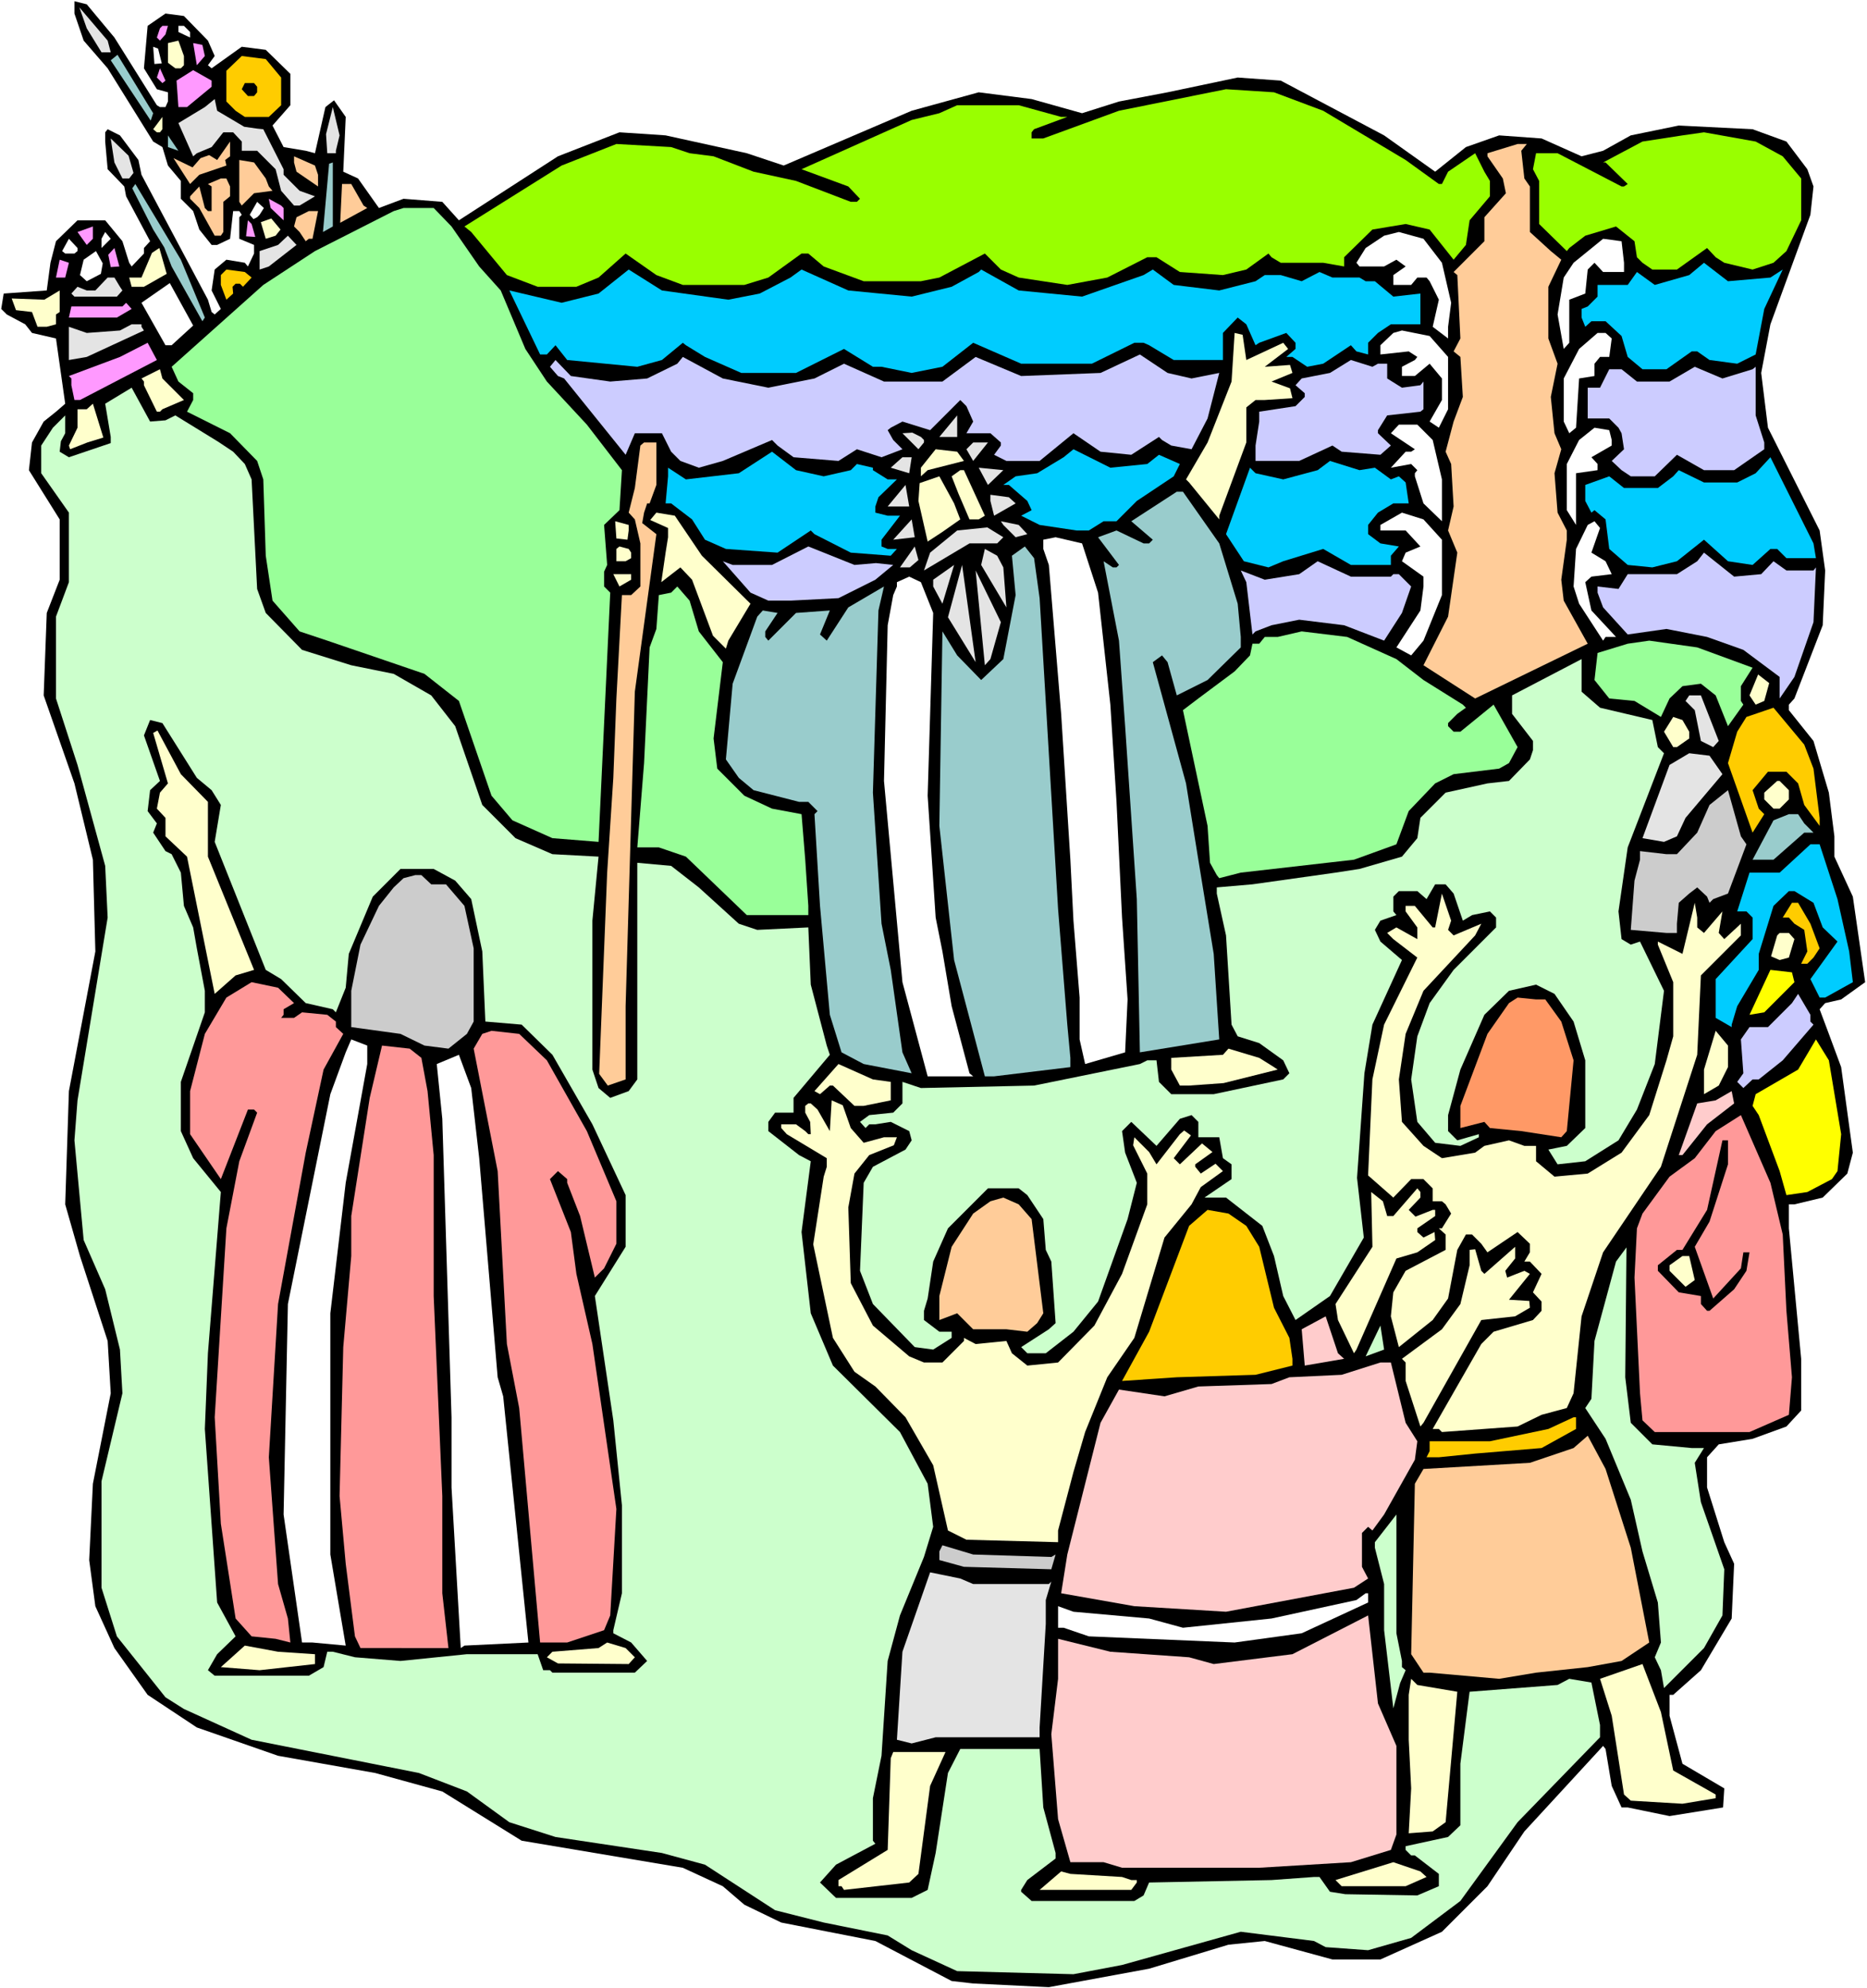 <?xml version="1.0" encoding="UTF-8" standalone="no"?>
<svg
   version="1.0"
   width="129.766mm"
   height="138.148mm"
   id="svg159"
   sodipodi:docname="Moses Crossing Red Sea 1.wmf"
   xmlns:inkscape="http://www.inkscape.org/namespaces/inkscape"
   xmlns:sodipodi="http://sodipodi.sourceforge.net/DTD/sodipodi-0.dtd"
   xmlns="http://www.w3.org/2000/svg"
   xmlns:svg="http://www.w3.org/2000/svg">
  <rect width="100%" height="100%" fill="#808080" stroke="none"/>
  <sodipodi:namedview
     id="namedview159"
     pagecolor="#ffffff"
     bordercolor="#000000"
     borderopacity="0.25"
     inkscape:showpageshadow="2"
     inkscape:pageopacity="0.0"
     inkscape:pagecheckerboard="0"
     inkscape:deskcolor="#d1d1d1"
     inkscape:document-units="mm" />
  <defs
     id="defs1">
    <pattern
       id="WMFhbasepattern"
       patternUnits="userSpaceOnUse"
       width="6"
       height="6"
       x="0"
       y="0" />
  </defs>
  <path
     style="fill:#ffffff;fill-opacity:1;fill-rule:evenodd;stroke:none"
     d="M 0,522.135 H 490.455 V 0 H 0 Z"
     id="path1" />
  <path
     style="fill:#000000;fill-opacity:1;fill-rule:evenodd;stroke:none"
     d="m 30.058,9.858 11.15,17.776 0.808,0.485 h 1.454 L 44.117,26.664 V 24.24 L 41.208,23.432 37.814,17.938 38.784,6.787 l 4.686,-3.232 4.848,0.646 6.302,6.464 1.778,4.04 -1.778,2.424 0.97,0.808 7.918,-5.656 6.302,0.808 6.464,6.302 v 8.242 l -4.686,5.333 2.909,5.656 5.818,0.97 2.424,0.646 2.747,-12.12 2.262,-1.778 3.07,4.363 -0.646,14.383 3.878,1.778 5.494,7.757 6.464,-2.424 10.181,0.808 4.363,4.848 26.018,-16.807 16.16,-6.302 12.12,0.808 21.331,4.686 9.696,3.232 33.613,-14.383 17.614,-4.848 13.898,1.778 13.251,3.717 9.696,-3.07 12.766,-2.424 18.422,-3.878 11.312,0.808 27.149,14.383 13.413,9.535 8.08,-6.464 8.726,-3.07 11.15,0.808 10.504,4.686 5.656,-1.454 7.272,-4.04 12.605,-2.586 19.392,0.97 8.888,3.232 5.494,7.272 1.616,4.525 -0.808,7.434 -10.504,28.765 -2.424,12.767 1.778,14.383 13.574,26.988 1.454,10.504 -0.646,14.383 -7.434,19.231 -1.454,1.616 v 1.454 l 6.464,8.08 4.04,13.575 1.454,11.474 v 5.333 l 4.848,10.504 3.232,22.463 -6.302,4.525 -4.202,0.97 -1.454,1.616 2.424,6.464 3.232,8.726 3.07,22.463 -1.454,5.494 -6.464,6.302 -7.434,1.778 h -1.454 v 6.302 l 3.232,34.26 v 13.575 l -3.878,4.202 -8.888,3.232 -8.888,1.454 -3.07,3.394 v 7.918 l 4.525,14.383 2.586,5.656 -0.646,14.383 -8.08,13.575 -7.272,6.464 h -0.97 v 5.494 l 3.394,12.605 10.989,6.464 -0.323,5.01 -14.059,2.262 -10.989,-2.262 h -1.616 l -2.586,-5.656 -1.616,-9.696 -0.646,-0.808 -20.685,22.463 -9.696,14.383 -11.958,11.959 -16.16,7.272 H 350.025 l -17.776,-4.848 -9.534,0.97 -20.846,6.302 -26.341,4.848 -19.877,-0.97 -5.656,-0.646 -20.038,-10.504 -24.725,-4.848 -9.696,-4.686 -5.656,-4.848 -10.504,-4.848 -42.339,-7.11 -20.846,-12.928 -17.614,-4.848 -25.533,-4.525 -21.331,-7.434 -12.928,-8.565 -8.726,-12.282 -5.01,-10.989 -1.616,-12.12 0.97,-20.039 4.686,-23.755 -0.808,-13.736 -7.272,-22.301 -3.878,-13.575 0.97,-29.735 6.949,-36.684 -0.646,-24.079 -4.848,-20.039 -8.08,-23.109 0.808,-21.655 3.394,-8.726 v -15.837 l -8.08,-12.928 0.808,-7.272 3.07,-5.494 3.232,-2.586 2.424,-2.101 L 14.706,88.881 8.403,87.427 6.626,85.164 1.778,82.579 0.323,81.124 0.97,77.084 12.282,76.276 l 0.97,-7.272 1.454,-5.656 5.656,-5.494 h 7.272 l 4.525,5.494 1.778,5.656 0.646,0.97 3.232,-3.394 v -1.454 l 1.616,-1.778 -6.302,-11.797 -0.485,-2.586 -4.363,-4.525 -0.646,-7.272 v -2.424 l 0.646,-0.808 3.232,1.616 4.848,6.464 0.808,3.878 17.453,32.805 0.97,3.232 0.808,0.646 1.616,-1.454 -2.424,-4.848 0.808,-5.494 3.07,-2.586 4.848,0.808 0.808,0.97 1.616,-3.394 V 64.318 L 62.862,62.702 V 57.045 L 63.509,56.399 62.862,55.429 H 61.246 L 60.438,62.702 57.045,64.318 H 55.59 L 52.358,60.277 50.742,55.429 47.51,52.197 V 47.511 L 44.117,43.471 42.662,38.623 40.238,37.168 28.28,17.938 21.978,10.666 19.554,3.555 V 0.323 l 3.232,0.808 z"
     id="path2" />
  <path
     style="fill:#e4e4e4;fill-opacity:1;fill-rule:evenodd;stroke:none"
     d="M 29.088,13.736 H 26.664 l -3.878,-6.302 -1.939,-5.494 7.434,8.726 z"
     id="path3" />
  <path
     style="fill:#ff99ff;fill-opacity:1;fill-rule:evenodd;stroke:none"
     d="m 43.47,9.05 -1.454,1.616 -0.808,-0.808 0.808,-2.424 0.646,-0.646 h 1.454 z"
     id="path4" />
  <path
     style="fill:#ffffff;fill-opacity:1;fill-rule:evenodd;stroke:none"
     d="M 49.934,8.403 V 9.858 L 46.864,8.403 v -1.616 h 1.454 z"
     id="path5" />
  <path
     style="fill:#ffffcc;fill-opacity:1;fill-rule:evenodd;stroke:none"
     d="m 48.318,14.706 v 2.424 L 47.51,17.938 H 46.056 L 44.117,16.483 v -5.171 l 2.747,-0.646 z"
     id="path6" />
  <path
     style="fill:#ff99ff;fill-opacity:1;fill-rule:evenodd;stroke:none"
     d="m 53.813,14.706 -2.101,2.424 -0.97,-5.818 2.424,0.485 z"
     id="path7" />
  <path
     style="fill:#ffffff;fill-opacity:1;fill-rule:evenodd;stroke:none"
     d="m 40.562,16.807 -0.323,-4.525 1.293,0.485 0.97,3.878 z"
     id="path8" />
  <path
     style="fill:#ffcc00;fill-opacity:1;fill-rule:evenodd;stroke:none"
     d="m 73.851,20.362 v 7.272 L 70.619,30.704 H 64.317 L 61.893,29.088 59.469,26.664 v -8.08 l 4.04,-3.878 6.302,0.808 z"
     id="path9" />
  <path
     style="fill:#99cccc;fill-opacity:1;fill-rule:evenodd;stroke:none"
     d="m 40.238,29.735 -0.646,1.939 -10.504,-15.837 1.778,-1.454 z"
     id="path10" />
  <path
     style="fill:#ff99ff;fill-opacity:1;fill-rule:evenodd;stroke:none"
     d="m 42.662,21.816 -1.454,-1.454 0.808,-2.424 1.454,3.232 z"
     id="path11" />
  <path
     style="fill:#ff99ff;fill-opacity:1;fill-rule:evenodd;stroke:none"
     d="m 55.59,22.786 -6.464,5.333 h -2.262 l -0.485,-6.949 4.363,-2.747 4.848,2.747 z"
     id="path12" />
  <path
     style="fill:#000000;fill-opacity:1;fill-rule:evenodd;stroke:none"
     d="m 67.549,22.786 v 1.454 l -0.808,0.97 h -1.616 l -1.616,-1.778 0.808,-1.616 h 2.424 z"
     id="path13" />
  <path
     style="fill:#99ff00;fill-opacity:1;fill-rule:evenodd;stroke:none"
     d="m 347.601,29.088 21.654,12.928 8.726,6.302 h 0.808 l 1.616,-3.232 7.11,-4.848 2.424,4.848 1.454,2.424 v 4.04 l -5.333,6.302 -0.97,6.464 -3.232,3.878 -6.302,-7.918 -6.302,-1.454 -8.726,1.454 -7.434,7.272 v 2.424 l -5.494,-0.97 h -11.15 l -2.424,-1.454 -0.808,-0.97 -5.818,4.202 -6.141,1.454 -11.312,-0.808 -6.141,-3.878 h -2.424 l -10.504,5.333 -10.504,1.939 -12.766,-1.939 -4.686,-2.101 -4.202,-4.202 -11.958,6.302 -4.848,0.97 h -15.029 l -10.504,-3.878 -4.04,-3.394 h -1.778 l -8.726,6.302 -6.302,1.939 H 179.376 l -6.949,-2.586 -8.08,-5.656 -7.11,6.302 -5.818,2.424 h -10.181 l -8.08,-3.07 -9.373,-11.312 -1.778,-1.454 25.533,-15.999 14.382,-5.656 14.382,0.808 4.848,1.616 6.302,0.808 10.504,4.04 11.15,2.424 14.382,5.494 h 1.616 l 0.808,-0.808 -3.07,-3.232 -12.282,-4.525 28.926,-12.928 7.272,-1.778 4.686,-2.101 h 16.16 l 11.15,3.07 h 1.616 l -8.726,3.232 -0.646,0.808 v 1.616 h 3.07 l 19.877,-7.272 28.118,-5.656 12.605,0.808 z"
     id="path14" />
  <path
     style="fill:#e4e4e4;fill-opacity:1;fill-rule:evenodd;stroke:none"
     d="m 64.155,33.29 3.394,0.485 1.616,0.162 5.333,10.504 v 1.454 l 4.202,4.202 4.04,1.454 -4.04,2.424 h -1.454 l -3.394,-3.878 -1.454,-5.656 -4.848,-4.848 h -4.04 v -2.424 l -2.262,-2.424 h -2.586 l -3.07,3.878 -3.878,1.616 -0.97,0.808 -3.878,-8.726 6.949,-4.202 2.586,-2.101 0.646,3.07 z"
     id="path15" />
  <path
     style="fill:#e4e4e4;fill-opacity:1;fill-rule:evenodd;stroke:none"
     d="m 88.234,39.592 v 0.646 h -2.262 l -0.323,-5.01 1.778,-7.11 1.778,7.434 z"
     id="path16" />
  <path
     style="fill:#ffffcc;fill-opacity:1;fill-rule:evenodd;stroke:none"
     d="m 42.016,34.744 h -0.808 l -0.97,-0.808 2.424,-3.232 v 3.232 z"
     id="path17" />
  <path
     style="fill:#99ff00;fill-opacity:1;fill-rule:evenodd;stroke:none"
     d="m 468.316,41.047 4.848,5.818 v 10.989 l -3.878,8.08 -3.394,3.07 -5.494,1.778 -7.434,-1.778 -2.262,-1.454 -2.262,-2.424 -7.918,5.656 h -6.464 l -2.586,-1.778 -1.454,-1.454 -0.646,-4.202 -4.848,-3.878 -8.08,2.424 -4.202,3.232 -0.646,0.808 -7.272,-7.11 V 47.511 l -1.616,-3.07 0.808,-4.202 h 5.656 l 16.806,8.726 h 0.646 l 0.97,-0.646 -5.818,-5.656 h -0.646 l 10.342,-5.494 10.504,-1.616 5.656,-0.808 13.574,2.424 z"
     id="path18" />
  <path
     style="fill:#99cccc;fill-opacity:1;fill-rule:evenodd;stroke:none"
     d="m 44.117,38.623 v -3.07 l 2.747,4.04 z"
     id="path19" />
  <path
     style="fill:#e4e4e4;fill-opacity:1;fill-rule:evenodd;stroke:none"
     d="m 35.067,45.41 -1.131,1.454 h -1.778 l -2.101,-4.202 -0.97,-6.302 4.686,4.525 z"
     id="path20" />
  <path
     style="fill:#ffcc99;fill-opacity:1;fill-rule:evenodd;stroke:none"
     d="m 59.146,42.016 0.323,1.454 -7.11,2.424 -2.424,2.424 -4.363,-6.787 5.01,2.424 2.101,-2.424 2.262,-0.808 2.101,1.293 3.394,-4.848 v 3.878 z"
     id="path21" />
  <path
     style="fill:#ffcc99;fill-opacity:1;fill-rule:evenodd;stroke:none"
     d="m 399.636,39.592 0.808,7.272 1.454,2.101 V 60.924 l 5.494,5.01 2.747,2.262 -3.394,7.11 v 13.575 l 2.424,6.626 -1.778,8.726 0.97,9.535 1.778,4.202 -1.778,6.302 0.808,10.343 2.424,4.686 v 2.424 l -1.454,10.504 0.646,5.494 6.302,11.312 -29.573,14.383 -13.574,-8.726 6.464,-12.767 2.424,-16.807 -2.424,-5.818 1.454,-6.302 -0.646,-11.151 -1.454,-3.232 2.101,-7.918 2.424,-6.464 -0.646,-10.504 -1.778,-1.454 1.778,-3.394 -0.808,-16.645 -0.97,-0.808 8.08,-8.08 v -6.302 l 5.656,-6.302 -0.808,-3.878 -4.04,-5.818 v -0.808 l 7.918,-2.424 h 2.424 z"
     id="path22" />
  <path
     style="fill:#ffcc99;fill-opacity:1;fill-rule:evenodd;stroke:none"
     d="m 83.547,45.895 v 3.07 l -5.656,-3.878 -0.646,-2.424 v -1.616 l 5.494,2.424 z"
     id="path23" />
  <path
     style="fill:#ffcc99;fill-opacity:1;fill-rule:evenodd;stroke:none"
     d="m 69.811,46.865 0.808,2.101 0.97,1.131 -4.848,0.646 -3.232,3.232 -0.646,-0.97 V 42.016 l 3.878,0.646 z"
     id="path24" />
  <path
     style="fill:#99cccc;fill-opacity:1;fill-rule:evenodd;stroke:none"
     d="m 86.456,42.986 0.97,-0.323 v 16.807 l -2.586,1.454 z"
     id="path25" />
  <path
     style="fill:#ffcc99;fill-opacity:1;fill-rule:evenodd;stroke:none"
     d="m 60.438,48.965 v 2.586 l -1.778,1.454 v 7.918 l -0.646,0.97 H 56.398 L 52.358,54.621 49.934,52.197 v -0.646 l 2.424,-2.586 1.454,5.656 0.808,0.808 h 0.97 v -6.464 l -0.97,-0.646 3.394,-1.454 h 1.454 z"
     id="path26" />
  <path
     style="fill:#99cccc;fill-opacity:1;fill-rule:evenodd;stroke:none"
     d="M 53.813,83.387 53.166,84.356 45.086,69.974 43.147,64.964 40.238,60.277 34.744,49.45 35.552,48.319 47.51,68.196 Z"
     id="path27" />
  <path
     style="fill:#ffcc99;fill-opacity:1;fill-rule:evenodd;stroke:none"
     d="m 95.505,53.975 0.97,0.646 -7.11,3.878 0.485,-10.181 h 2.424 z"
     id="path28" />
  <path
     style="fill:#ff99ff;fill-opacity:1;fill-rule:evenodd;stroke:none"
     d="m 74.498,54.621 v 3.232 l -3.394,-3.232 -0.485,-2.424 3.232,1.778 z"
     id="path29" />
  <path
     style="fill:#ffffff;fill-opacity:1;fill-rule:evenodd;stroke:none"
     d="m 68.195,56.399 -0.646,0.646 -0.97,0.485 -0.97,-1.131 1.939,-3.394 1.778,1.616 z"
     id="path30" />
  <path
     style="fill:#99ff99;fill-opacity:1;fill-rule:evenodd;stroke:none"
     d="m 118.614,59.469 7.272,10.504 5.656,6.302 6.464,15.352 5.656,8.565 10.504,11.312 9.211,11.959 -0.646,10.504 -4.04,3.878 0.808,10.504 -0.808,1.778 v 3.878 l 1.616,1.616 -3.07,65.449 -12.12,-0.97 -10.504,-4.686 -5.494,-6.464 -8.565,-24.887 -9.05,-7.11 -25.533,-8.726 -7.272,-2.424 -7.11,-8.08 -1.778,-11.797 -0.646,-20.039 -1.616,-4.848 -7.11,-7.272 -11.312,-5.656 1.616,-3.07 v -1.778 l -3.878,-3.07 -1.778,-3.878 24.078,-21.493 13.574,-8.888 20.685,-10.504 2.586,-0.808 h 7.918 z"
     id="path31" />
  <path
     style="fill:#ffcc99;fill-opacity:1;fill-rule:evenodd;stroke:none"
     d="m 82.093,62.702 h -0.97 l -0.808,0.646 -1.616,-2.424 -1.454,-1.454 0.646,-2.424 3.232,-1.616 h 2.424 z"
     id="path32" />
  <path
     style="fill:#ff99ff;fill-opacity:1;fill-rule:evenodd;stroke:none"
     d="m 64.64,62.055 0.485,-4.202 0.97,0.97 0.97,3.394 z"
     id="path33" />
  <path
     style="fill:#ffffcc;fill-opacity:1;fill-rule:evenodd;stroke:none"
     d="M 73.69,60.277 72.397,61.893 69.811,62.702 68.518,58.338 71.266,57.369 Z"
     id="path34" />
  <path
     style="fill:#ff99ff;fill-opacity:1;fill-rule:evenodd;stroke:none"
     d="M 22.786,64.318 20.362,60.924 24.402,59.469 V 62.702 Z"
     id="path35" />
  <path
     style="fill:#ffffff;fill-opacity:1;fill-rule:evenodd;stroke:none"
     d="M 26.664,65.126 V 62.702 l 0.97,-1.778 1.454,1.778 z"
     id="path36" />
  <path
     style="fill:#ffffff;fill-opacity:1;fill-rule:evenodd;stroke:none"
     d="m 378.79,69.004 2.424,10.504 -0.808,6.302 v 3.07 l -4.04,-3.07 1.616,-7.11 -2.424,-4.848 -0.808,-0.97 h -2.424 l -1.616,1.939 h -4.686 v -2.586 l 3.232,-2.262 -2.424,-1.778 -3.232,1.778 h -6.464 l -0.808,-0.97 2.424,-3.878 4.848,-3.232 3.878,-0.97 6.464,1.778 z"
     id="path37" />
  <path
     style="fill:#e4e4e4;fill-opacity:1;fill-rule:evenodd;stroke:none"
     d="m 70.619,69.974 -2.424,0.808 v -4.848 l 4.848,-1.616 2.586,-2.424 2.262,2.424 z"
     id="path38" />
  <path
     style="fill:#ffffff;fill-opacity:1;fill-rule:evenodd;stroke:none"
     d="m 20.362,65.934 -0.808,0.646 h -2.424 l -0.808,-0.646 1.778,-3.232 2.262,2.424 z"
     id="path39" />
  <path
     style="fill:#ffffff;fill-opacity:1;fill-rule:evenodd;stroke:none"
     d="m 426.624,69.004 v 2.424 h -5.494 l -2.262,-2.424 -1.778,1.778 -0.646,6.302 -4.202,1.616 v 11.312 l -1.454,1.616 -1.616,-9.05 1.616,-9.696 2.586,-3.878 7.757,-6.302 4.848,0.646 z"
     id="path40" />
  <path
     style="fill:#ff99ff;fill-opacity:1;fill-rule:evenodd;stroke:none"
     d="m 28.442,66.903 1.616,-1.778 1.293,4.848 -2.262,0.162 z"
     id="path41" />
  <path
     style="fill:#ffffcc;fill-opacity:1;fill-rule:evenodd;stroke:none"
     d="m 37.814,75.306 h -3.232 l -0.646,-2.424 h 3.232 l 2.747,-6.464 1.939,-1.293 1.939,6.787 z"
     id="path42" />
  <path
     style="fill:#ffffff;fill-opacity:1;fill-rule:evenodd;stroke:none"
     d="m 26.502,71.913 -3.717,1.939 -1.778,-1.616 0.97,-4.04 3.232,-2.262 1.778,3.232 z"
     id="path43" />
  <path
     style="fill:#ff99ff;fill-opacity:1;fill-rule:evenodd;stroke:none"
     d="m 17.13,72.882 h -2.424 l 0.97,-4.686 2.424,0.808 z"
     id="path44" />
  <path
     style="fill:#00ccff;fill-opacity:1;fill-rule:evenodd;stroke:none"
     d="m 465.084,72.882 3.232,-2.101 -4.848,10.343 -2.262,11.959 -4.848,2.424 -7.272,-0.97 -3.232,-2.262 h -1.454 l -6.626,4.686 h -6.302 l -3.878,-3.232 -1.616,-5.494 -4.202,-3.878 h -3.717 l -1.616,1.454 -0.97,-2.424 v -2.262 l 1.616,-0.646 2.586,-2.586 v -3.07 h 7.918 l 2.424,-3.394 4.686,3.394 9.05,-2.586 3.878,-3.232 6.302,4.848 z"
     id="path45" />
  <path
     style="fill:#ffcc00;fill-opacity:1;fill-rule:evenodd;stroke:none"
     d="m 66.094,72.882 -2.262,2.424 -0.808,-0.808 H 61.893 l -0.808,0.808 0.162,1.778 -1.778,1.616 -1.454,-3.878 v -2.586 l 1.454,-1.454 4.848,0.646 z"
     id="path46" />
  <path
     style="fill:#00ccff;fill-opacity:1;fill-rule:evenodd;stroke:none"
     d="m 191.334,78.7 8.242,-1.616 8.08,-4.202 2.909,-2.101 12.282,5.494 16.645,1.616 10.504,-2.586 7.11,-3.878 0.646,-0.646 9.858,5.494 16.645,1.616 16.16,-5.656 2.424,-1.454 5.494,4.04 11.958,1.454 9.534,-2.424 2.424,-1.616 h 4.202 l 5.494,1.616 4.686,-2.424 3.394,1.454 h 7.11 l 1.616,0.97 h 2.424 l 4.848,4.04 7.11,-0.808 v 8.08 h -7.757 l -3.394,2.262 -2.586,2.586 v 3.07 l -3.07,-0.808 -1.454,-1.616 -7.272,4.848 -4.202,0.808 -3.878,-2.586 h -1.616 l 2.424,-2.101 v -1.616 l -2.424,-2.586 -7.11,2.586 -0.97,0.646 -2.424,-5.494 -2.262,-1.778 -3.878,4.04 v 7.11 h -12.928 l -6.464,-3.878 -1.454,-0.646 h -2.424 l -11.15,5.494 H 268.256 l -12.605,-5.494 -8.08,6.302 -8.08,1.616 -7.918,-1.616 h -2.262 l -7.595,-4.686 -12.605,6.302 h -14.382 l -9.534,-4.202 -5.01,-3.07 -0.808,-0.646 -5.494,4.525 -6.464,1.778 -18.422,-1.778 -3.07,-3.878 -2.262,2.424 h -1.778 l -8.08,-16.807 13.736,3.232 9.696,-2.424 7.918,-6.302 8.726,5.494 z"
     id="path47" />
  <path
     style="fill:#e4e4e4;fill-opacity:1;fill-rule:evenodd;stroke:none"
     d="m 31.512,75.306 0.646,0.97 -1.454,1.616 H 19.554 l -0.808,-0.808 1.616,-1.778 2.424,0.97 h 2.262 l 3.232,-3.394 h 1.778 z"
     id="path48" />
  <path
     style="fill:#ffffff;fill-opacity:1;fill-rule:evenodd;stroke:none"
     d="M 45.086,90.659 H 43.47 L 37.168,79.508 44.602,74.337 50.742,85.487 Z"
     id="path49" />
  <path
     style="fill:#ffffcc;fill-opacity:1;fill-rule:evenodd;stroke:none"
     d="m 14.706,82.579 v 2.586 l -2.424,0.646 H 9.858 L 8.403,81.932 4.202,81.447 3.07,78.377 l 8.565,0.323 4.04,-2.424 v 5.656 z"
     id="path50" />
  <path
     style="fill:#ff99ff;fill-opacity:1;fill-rule:evenodd;stroke:none"
     d="M 30.704,83.387 H 18.099 l 0.646,-2.909 h 13.413 l 0.97,-0.97 1.454,1.616 z"
     id="path51" />
  <path
     style="fill:#e4e4e4;fill-opacity:1;fill-rule:evenodd;stroke:none"
     d="m 37.168,85.811 0.646,0.97 -15.029,6.949 -4.686,0.808 v -8.726 l 4.686,1.616 8.726,-0.646 3.07,-1.616 h 2.586 z"
     id="path52" />
  <path
     style="fill:#ffffff;fill-opacity:1;fill-rule:evenodd;stroke:none"
     d="M 380.406,93.729 V 107.465 l -2.424,4.848 -2.424,-1.616 3.232,-5.656 v -5.656 l -3.232,-3.878 -3.878,3.232 h -3.394 v -2.424 l 3.394,-1.778 0.646,-0.808 -2.262,-1.454 -7.434,0.808 v -2.424 l 3.394,-3.232 2.262,-0.646 7.272,1.454 z"
     id="path53" />
  <path
     style="fill:#ffffcc;fill-opacity:1;fill-rule:evenodd;stroke:none"
     d="m 337.097,90.012 1.293,1.616 -6.141,4.686 6.626,-0.485 0.646,2.101 -5.494,2.262 4.848,1.778 0.646,2.586 -7.272,0.485 h -2.424 l -2.424,1.939 v 9.211 l -7.11,19.231 v 0.97 l -7.918,-9.696 -0.808,-0.808 5.656,-9.696 6.302,-15.999 0.808,-12.767 2.101,0.485 0.97,6.626 z"
     id="path54" />
  <path
     style="fill:#ffffff;fill-opacity:1;fill-rule:evenodd;stroke:none"
     d="m 423.392,88.881 -0.646,4.848 h -2.424 l -1.454,1.778 v 3.232 l -4.04,0.646 -0.808,12.928 -1.778,1.454 -1.454,-3.07 V 99.385 l 4.04,-7.757 4.848,-4.202 h 2.101 z"
     id="path55" />
  <path
     style="fill:#ff99ff;fill-opacity:1;fill-rule:evenodd;stroke:none"
     d="m 21.008,105.041 h -1.454 l -0.808,-3.878 v -1.778 l -0.646,-0.646 13.413,-5.01 7.272,-3.717 2.424,4.525 z"
     id="path56" />
  <path
     style="fill:#ccccff;fill-opacity:1;fill-rule:evenodd;stroke:none"
     d="m 313.019,99.385 7.272,-1.454 -3.07,11.959 -4.202,8.08 -5.333,-0.97 -2.424,-1.454 -0.808,-0.808 -7.272,4.686 -8.08,-0.808 -7.11,-4.848 -8.888,7.272 h -8.726 l -3.232,-1.616 1.778,-2.424 v -0.808 l -2.747,-2.424 h -6.302 l 1.778,-3.07 -1.778,-4.04 -1.616,-1.616 -7.918,7.918 -7.272,-2.262 -3.07,1.616 -0.808,0.646 1.454,2.586 2.424,2.424 -5.494,2.101 -6.464,-2.101 -4.848,3.07 -11.797,-0.97 -4.202,-3.07 -1.454,-1.454 -12.928,5.494 -6.302,1.778 -4.848,-1.778 -2.424,-2.424 -2.424,-4.848 h -7.11 l -2.424,5.656 -16.16,-20.039 -1.616,-0.646 -2.101,-2.424 1.454,-1.778 4.04,4.202 10.342,1.454 9.696,-0.808 7.918,-3.878 1.454,-1.778 10.504,5.656 11.958,2.424 12.12,-2.424 7.757,-3.878 10.504,4.686 h 15.352 l 8.726,-6.464 11.958,5.01 20.846,-0.808 10.342,-4.848 7.272,4.848 z"
     id="path57" />
  <path
     style="fill:#ccccff;fill-opacity:1;fill-rule:evenodd;stroke:none"
     d="m 361.984,95.507 h 2.424 v 3.878 l 3.878,2.424 4.848,-0.646 0.808,-0.97 v 7.272 l -0.808,0.646 -8.726,0.97 -2.424,3.878 v 0.808 l 3.394,3.232 -2.747,2.424 -10.181,-0.808 -2.424,-1.616 -8.726,4.04 h -11.474 v -4.04 l 0.97,-6.302 v -2.586 l 9.534,-1.454 2.424,-2.424 v -0.97 l -2.424,-2.101 1.616,-1.778 7.434,-1.454 5.494,-3.394 5.656,1.778 z"
     id="path58" />
  <path
     style="fill:#ccccff;fill-opacity:1;fill-rule:evenodd;stroke:none"
     d="m 460.398,96.961 0.808,-0.646 v 12.767 l 2.262,7.11 v 1.778 l -7.918,5.494 h -7.918 l -7.11,-4.04 -5.818,5.656 h -6.302 l -2.424,-1.616 -2.586,-2.424 3.232,-3.07 -0.646,-4.202 -0.808,-1.454 -2.424,-2.424 h -5.656 v -8.08 h 3.232 l 2.424,-4.848 h 3.232 l 4.04,3.232 h 8.565 l 6.626,-3.878 7.272,3.07 z"
     id="path59" />
  <path
     style="fill:#ffffcc;fill-opacity:1;fill-rule:evenodd;stroke:none"
     d="m 48.318,105.041 -5.656,2.424 -0.646,0.646 h -0.808 l -3.394,-6.949 v -0.97 l -0.646,-0.808 4.848,-2.424 0.646,2.424 z"
     id="path60" />
  <path
     style="fill:#ccffcc;fill-opacity:1;fill-rule:evenodd;stroke:none"
     d="m 43.47,110.374 2.586,-1.293 11.312,6.949 3.878,2.586 3.07,3.232 1.778,4.04 1.454,28.765 2.262,6.302 9.534,9.696 12.928,4.04 11.15,2.262 9.858,5.656 6.302,8.08 7.11,20.685 8.726,8.726 9.696,4.202 12.12,0.646 -1.616,16.807 v 39.108 l 1.616,4.848 3.07,2.586 4.848,-1.778 2.262,-3.07 v -56.884 l 8.888,0.808 7.272,5.656 10.504,9.535 4.848,1.616 13.413,-0.646 0.646,15.029 4.202,15.999 0.808,2.424 -9.534,11.312 v 3.878 h -4.848 l -1.778,2.424 v 2.424 l 8.08,6.302 3.07,1.616 -2.424,18.584 2.424,21.331 5.818,13.736 17.614,17.453 7.272,13.575 1.454,11.312 -2.424,7.918 -6.302,15.352 -3.232,11.959 -1.616,24.887 -2.262,11.151 V 483.351 l 0.646,0.808 -10.342,5.494 -4.202,4.686 4.202,4.04 h 19.877 l 4.202,-2.101 2.101,-9.696 3.232,-21.008 3.232,-6.302 h 20.846 l 0.97,15.352 3.232,11.959 v 1.454 l -7.434,5.656 -1.616,2.586 v 0.485 l 2.747,2.424 h 26.987 l 2.424,-1.454 1.454,-3.394 32.158,-0.646 11.15,-0.808 h 1.454 l 2.747,3.878 4.04,0.646 18.907,0.323 5.656,-2.424 v -3.232 l -6.302,-4.848 h -0.97 l -1.454,-1.454 v -0.97 l 11.15,-2.424 3.232,-3.07 v -16.16 l 2.424,-18.907 23.109,-1.778 3.07,-1.616 5.818,0.97 2.262,11.151 v 3.232 l -21.654,22.301 -15.029,20.685 -12.928,9.696 -11.312,3.232 -11.15,-0.808 -3.07,-1.616 -19.23,-2.424 -31.189,8.726 -12.766,2.424 -30.542,-0.808 -11.958,-5.494 -6.302,-3.878 -16.806,-3.394 -12.766,-3.232 -18.422,-11.959 -11.312,-3.07 -27.957,-4.202 -12.12,-3.878 -11.15,-8.08 -12.605,-4.848 -43.955,-8.726 -17.776,-8.08 -4.848,-3.07 L 30.704,429.699 26.664,416.933 v -27.957 l 5.494,-23.109 -0.646,-11.474 -3.878,-15.837 -5.656,-12.928 -2.424,-26.179 0.808,-10.504 7.918,-47.996 -0.646,-13.575 -7.272,-26.503 -5.656,-17.453 v -21.493 l 3.394,-9.05 V 134.614 l -7.272,-10.343 v -7.272 l 3.07,-4.686 3.232,-3.232 v 4.686 l -1.131,2.101 -0.323,2.747 2.424,1.454 10.989,-3.717 v -1.616 l -1.454,-8.726 6.949,-4.202 4.848,8.888 z"
     id="path61" />
  <path
     style="fill:#ffffcc;fill-opacity:1;fill-rule:evenodd;stroke:none"
     d="m 22.947,116.192 -4.525,1.778 -0.323,-0.97 2.262,-4.686 v -3.232 -1.616 h 2.424 l 1.616,-1.454 2.747,8.888 z"
     id="path62" />
  <path
     style="fill:#e4e4e4;fill-opacity:1;fill-rule:evenodd;stroke:none"
     d="m 246.763,114.737 4.686,-5.656 v 5.656 z"
     id="path63" />
  <path
     style="fill:#ffffff;fill-opacity:1;fill-rule:evenodd;stroke:none"
     d="m 376.366,115.545 2.424,10.343 v 10.989 l -4.848,-4.686 -2.262,-7.11 v -0.808 l 0.646,-0.808 -1.616,-1.616 -5.333,0.97 3.878,-4.202 h 1.454 l 0.97,-0.646 -6.302,-4.202 2.101,-2.262 h 4.848 z"
     id="path64" />
  <path
     style="fill:#ffffff;fill-opacity:1;fill-rule:evenodd;stroke:none"
     d="m 423.392,115.545 v 1.454 l -5.333,3.07 1.616,1.778 v 1.616 l -5.656,0.808 v 13.575 l -2.424,-3.878 v -12.12 l 3.232,-6.302 4.04,-3.232 3.878,0.646 z"
     id="path65" />
  <path
     style="fill:#e4e4e4;fill-opacity:1;fill-rule:evenodd;stroke:none"
     d="m 241.915,114.737 0.808,0.808 v 0.646 l -1.454,1.778 -4.202,-4.202 2.586,-0.162 z"
     id="path66" />
  <path
     style="fill:#ffcc99;fill-opacity:1;fill-rule:evenodd;stroke:none"
     d="m 172.427,127.342 -1.778,4.848 h -0.646 l -0.808,2.424 -0.485,2.747 3.717,2.909 -5.656,41.37 -2.424,82.579 v 19.231 l -4.686,1.616 -2.262,-3.07 2.101,-52.844 1.616,-24.887 0.808,-20.847 1.454,-27.149 h 2.424 l 2.424,-2.262 v -11.312 l -1.454,-6.302 -1.616,-1.778 1.616,-6.464 1.454,-11.151 0.97,-0.808 h 3.232 z"
     id="path67" />
  <path
     style="fill:#e4e4e4;fill-opacity:1;fill-rule:evenodd;stroke:none"
     d="m 255.651,121.04 -1.778,-3.07 1.778,-1.778 h 3.878 z"
     id="path68" />
  <path
     style="fill:#ffffcc;fill-opacity:1;fill-rule:evenodd;stroke:none"
     d="m 253.227,121.04 -9.534,2.424 -1.778,1.616 v -2.262 l 3.878,-4.848 5.656,0.646 z"
     id="path69" />
  <path
     style="fill:#00ccff;fill-opacity:1;fill-rule:evenodd;stroke:none"
     d="m 301.384,121.848 3.07,-2.424 5.494,2.424 -1.616,3.232 -9.696,6.464 -5.333,5.333 h -3.394 l -3.878,2.424 h -3.232 l -9.696,-1.454 -4.848,-2.424 2.747,-1.454 -1.131,-2.424 -4.848,-4.202 h -1.454 l 3.232,-2.262 5.656,-0.808 6.949,-4.202 2.586,-2.101 9.696,4.848 z"
     id="path70" />
  <path
     style="fill:#00ccff;fill-opacity:1;fill-rule:evenodd;stroke:none"
     d="m 216.382,125.08 7.11,-1.616 1.616,-1.616 4.202,0.97 v 0.646 l 3.878,2.424 h 2.424 l -4.848,4.686 -0.808,2.424 v 1.616 l 3.232,0.808 h 3.232 l -4.848,6.302 v 1.778 l 1.616,0.646 h 2.424 l -1.616,1.778 -10.504,-0.808 -9.534,-4.848 -0.97,-0.97 -8.726,5.818 -13.574,-0.97 -5.494,-2.424 -3.394,-5.333 -5.494,-4.202 h -1.454 l 0.646,-7.11 v -2.262 l 4.686,3.07 13.898,-1.616 8.726,-5.656 6.302,4.848 z"
     id="path71" />
  <path
     style="fill:#e4e4e4;fill-opacity:1;fill-rule:evenodd;stroke:none"
     d="m 238.845,124.272 -4.848,-1.454 3.07,-2.747 h 2.424 z"
     id="path72" />
  <path
     style="fill:#00ccff;fill-opacity:1;fill-rule:evenodd;stroke:none"
     d="m 477.043,146.573 h -7.757 l -2.424,-2.424 h -1.778 l -4.686,4.202 -6.464,-0.97 -6.302,-5.656 -7.11,5.656 -6.464,1.616 -6.464,-0.646 -4.848,-4.202 -0.97,-7.757 -2.909,-2.424 -0.808,0.646 -1.616,-3.07 v -4.202 l 6.302,-2.262 3.878,3.07 h 8.888 l 4.04,-3.07 1.454,-1.616 6.626,3.232 h 8.726 l 4.848,-2.424 3.878,-4.202 11.312,22.624 z"
     id="path73" />
  <path
     style="fill:#00ccff;fill-opacity:1;fill-rule:evenodd;stroke:none"
     d="m 361.176,122.817 4.202,3.07 2.101,-0.808 1.778,1.616 0.808,5.494 h -4.04 l -4.04,2.424 -2.586,3.232 v 2.424 l 3.232,2.424 4.848,0.808 -2.101,2.424 v 2.424 H 354.873 l -7.272,-4.202 -10.504,3.232 -3.878,1.616 -6.464,-1.616 -4.686,-7.11 6.302,-17.453 1.454,1.454 7.272,1.616 9.05,-2.424 3.232,-2.424 7.757,2.424 z"
     id="path74" />
  <path
     style="fill:#e4e4e4;fill-opacity:1;fill-rule:evenodd;stroke:none"
     d="m 259.529,127.342 -2.424,-4.525 6.464,0.646 z"
     id="path75" />
  <path
     style="fill:#ffffcc;fill-opacity:1;fill-rule:evenodd;stroke:none"
     d="m 258.721,135.422 -1.616,0.97 h -2.424 l -2.909,-6.787 -1.778,-4.525 2.262,-1.616 h 0.97 z"
     id="path76" />
  <path
     style="fill:#ffffcc;fill-opacity:1;fill-rule:evenodd;stroke:none"
     d="m 252.257,136.392 -4.848,3.394 -3.717,2.424 -2.424,-10.666 0.323,-4.686 5.171,-1.778 3.878,7.11 z"
     id="path77" />
  <path
     style="fill:#e4e4e4;fill-opacity:1;fill-rule:evenodd;stroke:none"
     d="m 233.189,132.998 4.686,-5.656 0.97,5.656 z"
     id="path78" />
  <path
     style="fill:#99cccc;fill-opacity:1;fill-rule:evenodd;stroke:none"
     d="m 320.291,142.694 4.848,15.837 0.808,8.726 v 2.747 l -8.726,8.565 -8.08,4.04 -2.424,-8.726 -1.454,-1.778 -2.424,1.778 8.726,31.836 3.232,20.039 4.04,24.725 1.454,22.463 -20.846,3.394 -0.808,-40.239 -3.07,-45.41 -1.616,-22.463 -4.04,-20.847 2.424,1.616 h 0.97 l 0.646,-0.646 -5.494,-7.272 4.848,-1.778 7.11,3.394 h 1.454 l 0.97,-0.97 -5.656,-4.848 11.958,-7.757 h 1.616 z"
     id="path79" />
  <path
     style="fill:#e4e4e4;fill-opacity:1;fill-rule:evenodd;stroke:none"
     d="m 266.801,132.19 -5.656,3.232 -0.97,-3.878 v -1.616 l 4.848,0.646 z"
     id="path80" />
  <path
     style="fill:#ffffcc;fill-opacity:1;fill-rule:evenodd;stroke:none"
     d="m 184.385,145.926 12.766,12.605 -5.818,9.696 -0.646,2.101 -3.394,-3.394 -5.494,-14.706 -3.07,-3.232 -5.01,3.878 1.131,-7.757 0.646,-4.04 v -2.424 l -4.686,-2.101 1.616,-1.939 4.848,0.808 z"
     id="path81" />
  <path
     style="fill:#ffffff;fill-opacity:1;fill-rule:evenodd;stroke:none"
     d="m 378.79,141.725 v 14.544 l -4.848,11.959 -3.232,3.878 -3.878,-2.101 6.302,-9.696 0.808,-6.302 v -2.586 l -5.656,-4.04 0.97,-2.262 3.878,-1.616 -3.878,-4.202 h -6.626 v -1.454 l 5.656,-3.232 5.656,1.778 z"
     id="path82" />
  <path
     style="fill:#e4e4e4;fill-opacity:1;fill-rule:evenodd;stroke:none"
     d="m 234.643,141.725 4.848,-5.333 0.808,4.686 z"
     id="path83" />
  <path
     style="fill:#ffffcc;fill-opacity:1;fill-rule:evenodd;stroke:none"
     d="m 165.155,139.301 -0.323,2.424 -2.909,-0.323 -0.323,-4.525 3.555,0.97 z"
     id="path84" />
  <path
     style="fill:#e4e4e4;fill-opacity:1;fill-rule:evenodd;stroke:none"
     d="m 269.872,140.27 -3.07,0.808 -3.232,-3.232 -0.646,-0.97 4.686,0.97 z"
     id="path85" />
  <path
     style="fill:#ffffff;fill-opacity:1;fill-rule:evenodd;stroke:none"
     d="m 418.059,145.118 3.717,2.262 1.616,3.394 -5.333,0.646 -1.616,1.454 1.616,7.434 6.464,6.949 h -2.747 l -0.646,0.97 -6.302,-9.696 -1.454,-4.525 0.646,-9.858 3.07,-6.302 1.778,-0.97 1.454,1.778 z"
     id="path86" />
  <path
     style="fill:#e4e4e4;fill-opacity:1;fill-rule:evenodd;stroke:none"
     d="m 263.569,141.078 -1.616,1.616 h -7.272 l -11.958,7.11 1.616,-4.686 7.11,-5.818 7.918,-0.808 z"
     id="path87" />
  <path
     style="fill:#ffffff;fill-opacity:1;fill-rule:evenodd;stroke:none"
     d="m 288.456,155.623 3.232,29.412 1.616,25.533 1.454,30.381 1.454,21.493 -0.646,13.898 -10.504,3.07 -1.454,-6.464 v -10.989 l -1.616,-20.2 -0.808,-15.999 -2.424,-38.3 -3.232,-39.108 -1.454,-4.202 v -2.424 l 3.232,-0.646 6.949,1.616 z"
     id="path88" />
  <path
     style="fill:#ffffcc;fill-opacity:1;fill-rule:evenodd;stroke:none"
     d="m 165.801,145.118 v 1.454 l -1.454,0.808 h -2.424 v -3.232 l 0.808,-0.646 2.424,0.646 z"
     id="path89" />
  <path
     style="fill:#ccccff;fill-opacity:1;fill-rule:evenodd;stroke:none"
     d="m 230.118,147.866 4.525,0.485 -4.686,3.878 -9.696,4.848 -12.605,0.646 h -5.818 l -4.686,-2.101 -7.272,-8.242 2.586,0.97 h 10.342 l 9.534,-4.848 12.12,4.848 z"
     id="path90" />
  <path
     style="fill:#e4e4e4;fill-opacity:1;fill-rule:evenodd;stroke:none"
     d="m 239.006,148.997 h -2.586 l 3.878,-5.494 0.97,3.555 z"
     id="path91" />
  <path
     style="fill:#99cccc;fill-opacity:1;fill-rule:evenodd;stroke:none"
     d="m 273.104,157.077 4.848,81.609 2.424,30.381 0.808,8.726 v 2.424 l -20.038,2.424 h -2.424 l -8.08,-30.543 -3.878,-35.229 0.808,-51.066 3.878,6.302 6.302,6.464 5.818,-5.494 3.232,-16.807 -0.97,-10.343 3.394,-2.424 2.424,3.07 z"
     id="path92" />
  <path
     style="fill:#e4e4e4;fill-opacity:1;fill-rule:evenodd;stroke:none"
     d="m 263.569,148.997 0.808,10.504 -6.626,-11.151 0.97,-4.202 3.232,1.778 z"
     id="path93" />
  <path
     style="fill:#ccccff;fill-opacity:1;fill-rule:evenodd;stroke:none"
     d="m 462.66,150.774 3.232,-3.394 3.394,2.424 h 7.11 l 0.646,-0.808 -0.646,14.383 -5.01,14.383 -3.878,5.656 v -5.656 l -9.534,-7.11 -9.534,-3.394 -10.666,-2.101 -10.181,1.454 -6.464,-7.11 -1.454,-3.878 v -1.616 l 5.494,0.646 2.424,-3.878 h 12.928 l 5.333,-3.394 1.778,-2.262 7.918,6.302 z"
     id="path94" />
  <path
     style="fill:#ccccff;fill-opacity:1;fill-rule:evenodd;stroke:none"
     d="m 365.377,151.421 0.646,-0.646 h 1.454 l 3.232,3.232 -2.424,6.949 -4.686,7.272 -10.504,-4.04 -11.797,-1.454 -7.272,1.454 -4.202,1.616 -0.808,0.808 -1.616,-13.736 -1.454,-3.07 6.302,2.424 9.05,-1.454 4.848,-3.394 8.726,4.04 z"
     id="path95" />
  <path
     style="fill:#e4e4e4;fill-opacity:1;fill-rule:evenodd;stroke:none"
     d="m 245.147,154.007 v -1.778 l 5.494,-3.878 -3.07,10.181 z"
     id="path96" />
  <path
     style="fill:#e4e4e4;fill-opacity:1;fill-rule:evenodd;stroke:none"
     d="m 249.025,162.087 3.717,-13.736 3.555,25.533 z"
     id="path97" />
  <path
     style="fill:#e4e4e4;fill-opacity:1;fill-rule:evenodd;stroke:none"
     d="m 260.176,173.076 -1.454,1.616 -2.424,-24.887 6.626,13.575 z"
     id="path98" />
  <path
     style="fill:#ffffcc;fill-opacity:1;fill-rule:evenodd;stroke:none"
     d="m 165.801,152.229 -3.07,1.778 -1.616,-3.232 h 4.686 z"
     id="path99" />
  <path
     style="fill:#ffffff;fill-opacity:1;fill-rule:evenodd;stroke:none"
     d="m 245.147,160.955 -1.454,47.996 2.101,31.997 1.778,8.888 2.424,14.383 4.686,17.615 0.97,0.808 h -11.958 l -6.626,-24.725 -4.848,-52.844 0.97,-40.885 1.454,-7.918 0.97,-2.262 v -1.131 l 3.232,-1.454 3.07,1.454 z"
     id="path100" />
  <path
     style="fill:#99ff99;fill-opacity:1;fill-rule:evenodd;stroke:none"
     d="m 183.577,165.803 6.302,8.08 -2.424,20.039 0.97,7.918 7.11,7.11 7.272,3.394 7.757,1.454 0.97,11.959 0.808,12.12 v 2.424 h -16.16 l -15.998,-15.352 -7.11,-2.424 h -5.656 l 1.778,-22.139 1.454,-30.381 1.778,-4.848 0.646,-8.888 3.232,-0.646 1.616,-1.616 3.232,3.717 z"
     id="path101" />
  <path
     style="fill:#99cccc;fill-opacity:1;fill-rule:evenodd;stroke:none"
     d="m 229.31,208.143 2.262,34.421 2.424,12.12 3.07,21.655 2.424,5.494 -12.605,-2.424 -5.818,-3.07 -3.07,-9.858 -2.586,-28.604 -1.454,-24.079 0.808,-0.808 -2.424,-2.424 h -2.424 l -11.958,-3.07 -3.878,-3.232 -3.394,-4.848 1.778,-19.877 6.464,-17.615 1.454,-1.616 3.878,0.646 -3.232,4.848 v 1.454 l 0.808,0.97 7.272,-7.272 8.888,-0.646 -2.586,6.302 1.778,1.616 5.656,-8.726 9.373,-5.494 -1.454,6.302 z"
     id="path102" />
  <path
     style="fill:#99ff99;fill-opacity:1;fill-rule:evenodd;stroke:none"
     d="m 366.832,173.076 7.11,5.494 10.342,6.464 0.808,0.808 -2.262,1.616 -2.424,2.424 v 0.808 l 1.454,1.454 h 1.778 l 8.726,-7.11 6.302,11.151 -2.262,4.202 -2.586,1.454 -11.958,1.454 -4.848,2.424 -6.949,7.272 -3.232,8.726 -11.15,4.04 -29.734,3.394 -5.656,1.454 -0.646,-0.808 -1.778,-3.232 -0.646,-9.696 -6.464,-30.381 4.04,-3.07 9.534,-7.11 4.04,-4.202 0.646,-3.07 h 1.778 l 1.454,-1.778 h 3.394 l 6.302,-1.454 11.958,1.454 z"
     id="path103" />
  <path
     style="fill:#99ff99;fill-opacity:1;fill-rule:evenodd;stroke:none"
     d="m 460.398,175.338 -3.07,4.848 v 3.878 l 0.646,0.97 -4.04,5.656 -3.232,-8.08 -3.878,-3.07 -4.848,0.646 -3.394,3.232 -2.262,4.848 -6.949,-4.202 -6.626,-0.646 -3.878,-4.848 0.808,-7.11 7.918,-2.424 5.656,-0.808 12.605,1.778 z"
     id="path104" />
  <path
     style="fill:#ccffcc;fill-opacity:1;fill-rule:evenodd;stroke:none"
     d="m 420.321,185.842 13.736,3.232 1.454,7.11 1.616,1.616 -9.534,24.725 -2.424,16.807 0.808,7.272 2.424,1.454 2.424,-0.808 6.302,12.928 -2.424,19.231 -4.686,11.959 -4.848,8.08 -8.726,5.494 -7.272,0.808 -2.424,-3.878 4.848,-0.97 4.848,-4.686 v -17.776 l -3.07,-10.181 -5.01,-7.272 -4.848,-2.424 -7.11,1.616 -6.464,6.302 -6.302,14.383 -3.232,11.959 v 4.202 l 2.424,2.424 5.656,-1.616 v 0.808 l -4.848,2.262 -6.626,-0.808 -4.686,-5.494 -1.616,-11.151 1.616,-11.312 3.232,-8.726 6.302,-8.726 11.15,-11.151 v -2.586 l -1.616,-1.616 -4.686,0.97 -2.424,1.454 -2.424,-7.11 -2.101,-2.424 h -2.747 l -2.262,3.878 -2.424,-2.101 h -4.848 l -1.454,1.454 v 3.878 l 0.808,0.97 -4.202,1.454 -1.454,2.424 1.454,3.07 5.656,4.848 -7.757,16.968 -2.101,12.767 -1.939,27.472 1.778,15.675 -8.888,15.352 -9.05,6.302 -3.232,-6.302 -2.424,-10.504 -3.07,-7.918 -9.534,-7.434 h -5.656 l 7.11,-4.848 v -3.878 l -2.262,-1.616 -0.97,-5.494 h -5.494 v -4.04 l -1.778,-1.778 -3.07,0.97 -6.141,7.11 -6.626,-6.302 -2.424,2.424 0.808,5.656 3.07,7.918 -2.424,9.534 -7.757,21.655 -6.464,7.918 -7.272,5.656 h -4.848 l -1.616,-1.616 7.272,-4.686 1.778,-1.616 -1.131,-16.16 -1.454,-3.07 -0.646,-8.08 -4.202,-6.302 -2.262,-1.778 h -8.08 l -10.504,10.504 -3.878,8.726 -1.454,9.696 -0.97,3.232 v 2.424 l 4.04,3.07 h 3.232 v 1.616 l -4.848,3.07 -4.848,-0.646 -10.989,-11.312 -3.394,-8.726 0.97,-23.109 2.424,-4.202 8.565,-4.525 1.616,-2.424 -0.646,-2.424 -4.848,-2.424 -4.04,0.646 h -1.616 l -0.97,0.97 -1.454,-1.616 2.424,-1.778 6.302,-0.646 2.424,-2.424 v -5.656 l 4.848,1.616 29.734,-0.646 27.795,-5.656 1.939,-0.97 h 2.424 l 0.646,5.656 3.232,3.232 h 11.15 l 18.261,-3.878 1.616,-1.616 -1.616,-3.394 -6.302,-4.525 -5.656,-1.778 -1.616,-3.07 -1.454,-23.432 -2.424,-10.989 v -1.616 l 9.373,-0.808 21.816,-3.07 6.302,-0.97 11.15,-3.232 4.04,-4.848 0.808,-5.333 6.626,-6.626 10.989,-2.424 5.656,-0.646 5.494,-5.656 0.808,-2.424 v -2.424 l -5.494,-7.11 v -4.848 l 18.261,-9.535 v 8.565 z"
     id="path105" />
  <path
     style="fill:#ffffcc;fill-opacity:1;fill-rule:evenodd;stroke:none"
     d="m 463.468,184.064 -2.262,0.97 -1.616,-2.424 2.262,-5.494 2.909,2.262 z"
     id="path106" />
  <path
     style="fill:#e4e4e4;fill-opacity:1;fill-rule:evenodd;stroke:none"
     d="m 451.51,194.569 -1.454,1.616 -3.232,-1.616 -1.616,-8.08 -2.424,-2.424 0.97,-1.454 h 3.07 z"
     id="path107" />
  <path
     style="fill:#ffcc00;fill-opacity:1;fill-rule:evenodd;stroke:none"
     d="m 476.396,201.841 1.616,12.928 v 2.101 l -4.04,-5.494 -1.616,-5.656 -3.07,-3.07 h -4.848 l -4.04,4.848 1.616,4.848 1.454,1.454 -3.07,4.848 -6.464,-18.261 2.424,-8.242 2.424,-3.878 7.11,-2.424 8.08,9.696 z"
     id="path108" />
  <path
     style="fill:#ffffcc;fill-opacity:1;fill-rule:evenodd;stroke:none"
     d="m 443.753,192.145 v 1.778 l -3.232,2.262 h -0.97 l -2.424,-4.04 2.424,-3.878 2.424,0.808 z"
     id="path109" />
  <path
     style="fill:#000000;fill-opacity:1;fill-rule:evenodd;stroke:none"
     d="m 51.712,204.265 3.878,3.232 2.424,3.878 -1.616,9.696 13.413,33.613 4.04,2.424 6.464,6.302 7.11,1.616 0.808,0.808 2.586,-6.464 0.808,-8.888 6.302,-15.029 7.272,-7.272 h 8.726 l 5.656,3.07 4.202,4.848 2.909,13.736 0.808,18.423 9.534,0.808 8.08,7.918 10.504,18.261 8.726,18.584 v 13.575 l -8.08,12.928 4.848,32.644 2.262,22.301 v 23.109 l -2.262,9.696 v 0.808 l 4.686,2.424 4.202,4.848 -3.232,3.07 h -21.654 l -0.646,-0.646 h -1.778 l -1.454,-4.202 h -18.584 l -17.453,1.778 -11.958,-0.97 -5.818,-1.454 h -1.454 l -0.97,4.04 -3.878,2.262 H 56.398 l -1.778,-1.454 2.424,-4.202 4.848,-4.686 -4.848,-8.888 -3.232,-45.572 0.808,-19.877 3.394,-42.34 -7.272,-8.888 -3.232,-7.11 v -12.928 l 6.302,-18.261 v -5.656 l -2.101,-11.151 -0.97,-5.494 -2.424,-5.656 -0.808,-8.726 -2.424,-4.848 -1.616,-0.808 -3.232,-4.848 0.97,-2.424 -2.424,-3.232 0.646,-5.494 2.586,-2.424 -4.202,-11.959 1.616,-4.04 3.232,0.808 z"
     id="path110" />
  <path
     style="fill:#ffffcc;fill-opacity:1;fill-rule:evenodd;stroke:none"
     d="m 47.51,203.295 7.11,7.272 v 14.383 l 12.12,29.735 -4.848,1.454 -5.494,4.848 -7.272,-36.037 -5.656,-5.333 v -4.848 l -2.262,-2.424 0.808,-4.202 2.101,-2.424 -3.878,-13.251 1.131,-0.646 z"
     id="path111" />
  <path
     style="fill:#e4e4e4;fill-opacity:1;fill-rule:evenodd;stroke:none"
     d="m 452.479,203.295 -9.696,11.474 -2.262,4.848 -3.394,1.454 -5.656,-0.97 7.11,-19.231 5.171,-3.07 5.333,0.646 z"
     id="path112" />
  <path
     style="fill:#ffffcc;fill-opacity:1;fill-rule:evenodd;stroke:none"
     d="m 469.932,207.497 v 2.424 l -2.424,2.424 h -1.616 l -2.424,-2.424 v -1.778 l 3.394,-3.07 h 0.646 z"
     id="path113" />
  <path
     style="fill:#cccccc;fill-opacity:1;fill-rule:evenodd;stroke:none"
     d="m 458.782,221.718 -4.848,12.928 -3.878,1.454 -0.97,0.97 -0.646,-1.616 -2.586,-2.424 -2.101,1.616 -2.747,2.424 -0.485,5.494 v 2.424 h -2.747 l -9.373,-0.808 0.97,-12.928 1.454,-5.494 v -2.262 l 6.949,0.808 h 2.747 l 5.333,-5.656 3.232,-7.272 4.848,-3.878 3.394,12.12 z"
     id="path114" />
  <path
     style="fill:#99cccc;fill-opacity:1;fill-rule:evenodd;stroke:none"
     d="m 473.972,216.223 2.424,2.424 h -2.424 l -8.08,7.11 h -5.494 l 5.494,-10.343 4.04,-1.616 h 2.424 z"
     id="path115" />
  <path
     style="fill:#00ccff;fill-opacity:1;fill-rule:evenodd;stroke:none"
     d="m 482.699,236.1 3.07,13.736 0.97,8.08 -7.272,4.04 h -1.454 l -2.424,-4.848 7.11,-9.858 -3.878,-3.717 -2.424,-6.464 -5.01,-3.07 h -1.454 l -4.04,3.878 -3.878,12.605 v 4.202 l -5.656,9.535 -1.454,4.848 v 0.646 l -4.202,-2.424 v -10.181 l 9.696,-10.504 v -5.656 l -1.616,-1.616 h -2.424 l 3.232,-10.181 h 7.918 l 8.08,-7.434 h 2.424 z"
     id="path116" />
  <path
     style="fill:#cccccc;fill-opacity:1;fill-rule:evenodd;stroke:none"
     d="m 113.281,232.222 h 3.878 l 4.848,5.656 2.424,11.151 v 19.231 l -1.778,3.232 -4.848,3.878 -6.302,-0.808 -6.302,-3.07 -12.928,-1.778 v -9.535 l 2.424,-12.12 4.848,-10.181 3.878,-4.848 2.586,-2.424 3.07,-0.808 h 1.616 z"
     id="path117" />
  <path
     style="fill:#ffffcc;fill-opacity:1;fill-rule:evenodd;stroke:none"
     d="m 380.406,244.18 1.454,1.454 7.272,-3.07 -1.616,3.07 -13.574,14.544 -4.686,11.312 -1.778,11.959 0.808,11.151 5.656,6.302 4.848,3.232 8.726,-1.454 2.424,-1.778 6.464,-1.454 4.04,1.454 h 3.07 v 4.04 l 4.848,4.04 8.726,-0.808 8.888,-5.494 7.272,-9.858 4.525,-14.383 1.778,-6.302 v -14.221 l -4.04,-9.858 v -0.808 l 6.464,3.232 3.232,-13.413 0.646,3.878 v 2.586 l 1.778,1.454 4.848,-5.656 -0.97,5.656 1.454,1.616 4.363,-4.04 v 3.07 l -10.504,10.504 -0.97,20.847 -9.534,29.412 -15.19,22.463 -5.656,16.807 -2.101,20.2 -1.778,3.878 -6.626,1.778 -6.302,3.07 -19.877,1.454 -0.808,-0.808 h -1.616 l 12.766,-22.301 3.232,-3.232 10.342,-3.07 2.262,-2.424 v -2.424 l -2.262,-2.424 2.262,-4.848 -3.07,-3.232 h -1.454 l 1.454,-2.424 v -2.262 l -3.232,-3.07 -7.918,5.333 -1.616,-2.262 -2.424,-2.424 h -1.616 l -2.262,4.04 -2.424,12.767 -4.04,5.656 -8.888,7.11 -2.101,-8.08 0.646,-6.302 3.232,-5.656 10.504,-5.494 v -4.04 l -1.778,-1.616 h 0.808 l 2.424,-3.878 -1.454,-2.424 -0.97,-0.808 h -2.424 v -3.394 l -2.424,-2.424 h -3.232 l -4.686,4.848 -6.626,-5.818 1.131,-25.21 3.07,-14.383 8.726,-17.615 -6.302,-4.848 -1.616,-1.616 2.424,-1.454 5.494,3.07 v -3.07 l -3.07,-4.202 v -1.454 h 2.424 l 4.686,5.656 h 0.646 l 1.778,-8.888 2.424,7.11 z"
     id="path118" />
  <path
     style="fill:#ffcc00;fill-opacity:1;fill-rule:evenodd;stroke:none"
     d="m 475.588,242.564 2.424,6.464 -1.616,2.424 -1.616,1.616 h -1.616 l 1.616,-3.232 -0.808,-5.656 -2.586,-1.616 -1.454,-1.616 h -1.616 l 2.424,-3.878 h 1.616 z"
     id="path119" />
  <path
     style="fill:#ffffcc;fill-opacity:1;fill-rule:evenodd;stroke:none"
     d="m 471.387,246.604 -1.454,4.848 -2.424,0.646 -2.262,-0.97 1.616,-5.494 0.646,-0.646 h 2.424 z"
     id="path120" />
  <path
     style="fill:#ffff00;fill-opacity:1;fill-rule:evenodd;stroke:none"
     d="m 471.387,257.916 -4.525,4.525 -3.394,3.394 -3.878,0.646 5.494,-11.797 5.656,0.646 z"
     id="path121" />
  <path
     style="fill:#ff9999;fill-opacity:1;fill-rule:evenodd;stroke:none"
     d="m 77.245,263.411 -2.747,1.616 v 1.454 l -0.646,0.808 h 3.394 l 2.101,-1.454 6.626,0.646 2.262,1.778 v 1.454 l 1.939,1.778 -5.171,9.373 -4.686,21.816 -7.272,39.754 -2.424,40.239 2.424,33.29 2.586,9.05 0.646,6.302 -3.878,-0.97 -6.302,-0.646 -4.202,-4.686 -3.878,-24.887 -1.616,-27.957 3.07,-49.612 3.394,-17.615 4.686,-12.767 -0.808,-0.808 h -1.616 l -7.11,18.261 -8.08,-11.797 V 286.52 l 3.878,-15.029 5.656,-9.535 6.626,-4.04 6.949,1.454 z"
     id="path122" />
  <path
     style="fill:#ccccff;fill-opacity:1;fill-rule:evenodd;stroke:none"
     d="m 475.588,268.259 0.808,0.808 -8.08,9.373 -6.302,5.01 h -1.616 l -2.424,2.262 -1.616,-1.616 1.616,-2.262 -0.646,-8.888 2.262,-3.232 h 4.848 l 6.302,-6.302 1.616,-2.424 3.232,5.494 z"
     id="path123" />
  <path
     style="fill:#ff9966;fill-opacity:1;fill-rule:evenodd;stroke:none"
     d="m 405.939,262.441 4.202,5.818 3.232,10.181 -1.778,18.584 -1.454,1.616 -10.504,-1.616 -8.242,-0.808 -1.454,-1.616 -6.302,1.616 v -5.818 l 7.11,-18.907 5.656,-8.08 2.262,-1.454 4.848,0.485 z"
     id="path124" />
  <path
     style="fill:#ff9999;fill-opacity:1;fill-rule:evenodd;stroke:none"
     d="m 143.662,278.44 10.504,18.584 7.757,18.423 v 11.151 l -3.232,6.464 -2.424,2.424 -3.878,-16.16 -3.394,-8.726 v -0.97 l -2.424,-2.101 -2.101,2.101 5.494,13.898 1.454,10.989 4.202,18.423 6.302,43.309 -1.616,27.957 -1.616,3.878 -9.696,3.232 h -7.11 l -5.494,-61.57 -3.232,-16.807 -2.424,-45.41 -6.302,-32.159 2.262,-3.878 2.424,-0.808 7.272,0.808 z"
     id="path125" />
  <path
     style="fill:#ffffcc;fill-opacity:1;fill-rule:evenodd;stroke:none"
     d="m 453.934,280.218 -2.424,4.848 -3.878,2.262 v -6.464 l 3.07,-10.181 3.232,3.878 z"
     id="path126" />
  <path
     style="fill:#ffffff;fill-opacity:1;fill-rule:evenodd;stroke:none"
     d="m 96.475,279.41 -5.656,31.189 -4.04,34.26 v 63.348 l 2.424,14.383 1.616,9.534 -8.726,-0.808 H 79.346 l -4.848,-33.613 1.131,-55.268 11.15,-55.106 4.04,-10.989 1.454,-3.394 4.202,1.616 z"
     id="path127" />
  <path
     style="fill:#ffff00;fill-opacity:1;fill-rule:evenodd;stroke:none"
     d="m 483.668,297.832 -0.97,9.696 -1.454,2.101 -6.464,3.394 -5.494,0.808 -1.778,-6.302 -5.494,-14.706 -1.616,-2.424 0.808,-3.07 11.15,-6.464 4.686,-7.918 3.394,5.494 z"
     id="path128" />
  <path
     style="fill:#ff9999;fill-opacity:1;fill-rule:evenodd;stroke:none"
     d="m 110.696,277.793 1.616,8.726 1.616,16.807 v 37.007 l 2.262,52.521 v 25.533 l 1.616,14.383 H 94.697 l -1.454,-3.07 -2.424,-19.069 -1.616,-17.776 0.97,-39.108 2.101,-23.917 v -10.504 l 4.848,-31.028 3.232,-13.736 7.272,0.808 z"
     id="path129" />
  <path
     style="fill:#ffffcc;fill-opacity:1;fill-rule:evenodd;stroke:none"
     d="m 334.673,280.218 0.97,0.646 -14.221,3.555 -9.05,0.646 h -2.424 l -2.262,-4.202 v -3.07 l 13.574,-0.808 1.454,-1.616 8.08,2.424 z"
     id="path130" />
  <path
     style="fill:#ffffff;fill-opacity:1;fill-rule:evenodd;stroke:none"
     d="m 125.886,304.135 4.848,57.53 1.454,5.01 6.626,64.641 -16.806,0.808 -0.97,0.646 -2.424,-42.178 v -18.423 l -2.424,-78.377 -1.454,-14.383 5.818,-2.424 3.232,8.726 z"
     id="path131" />
  <path
     style="fill:#ffffcc;fill-opacity:1;fill-rule:evenodd;stroke:none"
     d="m 233.997,284.096 v 4.848 l -7.11,1.454 h -2.424 l -5.656,-5.333 h -0.808 l -2.586,2.262 -1.454,-0.808 6.302,-7.11 9.05,4.04 z"
     id="path132" />
  <path
     style="fill:#ffcccc;fill-opacity:1;fill-rule:evenodd;stroke:none"
     d="m 448.439,295.247 -6.464,8.08 h -0.97 l 4.848,-13.575 4.848,-0.808 4.202,-2.424 0.646,3.232 z"
     id="path133" />
  <path
     style="fill:#ffffcc;fill-opacity:1;fill-rule:evenodd;stroke:none"
     d="m 223.493,296.216 3.394,3.878 5.333,-1.454 h 3.394 l -0.808,2.101 -6.464,2.586 -3.878,4.848 -1.616,8.888 0.646,19.877 5.818,11.151 9.534,8.08 3.878,1.616 h 4.848 l 5.656,-5.656 v -0.808 l 3.07,1.616 8.08,-0.808 1.454,3.232 4.04,3.232 8.08,-0.808 9.534,-9.696 7.272,-13.575 6.626,-18.261 v -8.08 l -3.717,-7.434 0.323,-2.101 3.878,3.878 1.939,3.232 6.141,-7.918 1.131,-0.97 1.778,1.293 -4.525,5.979 1.616,1.616 5.818,-5.494 2.747,2.262 -4.525,3.232 v 0.646 l 1.454,1.778 3.878,-2.586 1.939,1.939 -5.818,4.202 -2.424,4.525 -7.11,8.726 -7.918,26.341 -7.11,10.343 -5.818,14.383 -3.07,10.504 -4.04,15.352 v 3.07 l -24.078,-0.646 -4.848,-2.424 -3.878,-17.13 -7.272,-12.605 -7.918,-8.08 -5.494,-3.878 -5.656,-8.888 -5.171,-24.563 2.747,-17.776 0.808,-2.586 v -2.262 l -10.504,-6.302 -1.454,-1.616 v -0.97 h 3.878 l 2.424,1.778 0.808,0.808 h 0.646 l -0.162,-3.232 -1.293,-2.424 v -1.778 l 0.808,-0.646 h 0.646 l 1.778,1.616 3.232,5.656 0.485,-8.08 2.909,1.293 z"
     id="path134" />
  <path
     style="fill:#ff9999;fill-opacity:1;fill-rule:evenodd;stroke:none"
     d="m 468.316,324.173 0.97,20.039 1.454,17.453 -0.808,9.858 -10.342,4.525 h -24.886 l -3.232,-3.07 -0.646,-7.11 -1.454,-30.381 0.646,-12.928 1.454,-3.878 7.11,-9.696 6.626,-4.848 5.494,-7.11 6.626,-4.202 7.757,17.776 z"
     id="path135" />
  <path
     style="fill:#000000;fill-opacity:1;fill-rule:evenodd;stroke:none"
     d="m 453.934,305.751 -4.848,15.029 -3.878,6.626 4.848,13.575 7.272,-7.918 0.646,-4.202 h 1.616 l -0.808,4.848 -3.232,4.848 -6.464,5.656 h -0.646 l -1.616,-1.778 v -2.101 l -5.818,-0.97 -5.494,-5.656 v -1.454 l 5.01,-4.04 h 1.454 l 6.464,-10.504 4.04,-18.261 h 1.454 z"
     id="path136" />
  <path
     style="fill:#ffffcc;fill-opacity:1;fill-rule:evenodd;stroke:none"
     d="m 373.134,314.477 -3.07,3.232 1.778,1.778 4.525,-1.778 h 0.646 v 1.616 l -4.686,3.232 v 0.97 l 1.616,1.454 2.909,-1.454 0.162,2.101 -4.686,3.232 -5.494,1.616 -10.504,23.917 -0.646,0.97 -4.202,-8.726 -0.646,-4.202 9.696,-15.029 -0.323,-14.383 3.07,2.424 1.131,3.878 h 1.616 l 6.302,-7.272 0.808,0.97 z"
     id="path137" />
  <path
     style="fill:#ffcc99;fill-opacity:1;fill-rule:evenodd;stroke:none"
     d="m 271.003,320.133 3.07,24.725 -1.616,2.586 -2.586,2.262 -5.494,-0.646 h -8.726 l -4.202,-4.202 -4.686,1.778 v -6.302 l 3.232,-12.928 5.656,-8.726 4.525,-3.232 3.394,-0.97 4.04,1.778 z"
     id="path138" />
  <path
     style="fill:#ffcc00;fill-opacity:1;fill-rule:evenodd;stroke:none"
     d="m 327.401,321.911 3.394,5.494 3.878,15.999 4.04,7.918 0.808,5.494 v 1.778 l -9.696,2.424 -20.685,0.646 -14.382,0.97 7.11,-12.928 10.504,-27.796 4.848,-4.202 5.494,0.97 z"
     id="path139" />
  <path
     style="fill:#ffffcc;fill-opacity:1;fill-rule:evenodd;stroke:none"
     d="m 389.94,334.516 8.08,-7.11 v 3.07 l -2.586,3.232 0.485,1.778 4.525,-1.778 1.454,0.808 -5.494,6.787 5.333,0.323 0.162,1.778 -3.878,2.262 -8.888,0.97 -15.19,26.988 -0.808,0.97 -3.878,-11.959 v -4.848 l -0.97,-0.97 10.504,-7.757 4.848,-6.626 2.424,-10.181 v -4.04 l 1.454,-0.162 1.616,5.656 z"
     id="path140" />
  <path
     style="fill:#ccffcc;fill-opacity:1;fill-rule:evenodd;stroke:none"
     d="m 428.401,373.623 5.656,5.656 10.342,0.97 h 3.232 l -2.424,3.878 1.616,10.343 6.141,17.615 -0.485,12.12 -4.848,8.565 -10.504,10.504 -0.808,-4.686 -1.616,-3.394 1.616,-3.878 -0.808,-10.504 -4.04,-13.413 -3.07,-13.575 -6.626,-15.999 -5.333,-8.08 1.616,-2.424 0.808,-15.191 5.656,-20.847 2.747,-3.717 -0.323,34.098 z"
     id="path141" />
  <path
     style="fill:#ffffcc;fill-opacity:1;fill-rule:evenodd;stroke:none"
     d="m 445.207,336.132 -2.424,1.778 -4.202,-4.202 v -1.454 l 3.394,-2.424 h 1.778 z"
     id="path142" />
  <path
     style="fill:#ffcccc;fill-opacity:1;fill-rule:evenodd;stroke:none"
     d="m 353.096,356.817 -10.342,1.778 -0.808,-9.534 6.302,-3.394 3.232,9.696 z"
     id="path143" />
  <path
     style="fill:#ccffcc;fill-opacity:1;fill-rule:evenodd;stroke:none"
     d="m 358.752,356.17 3.878,-8.08 0.97,6.302 z"
     id="path144" />
  <path
     style="fill:#ffcccc;fill-opacity:1;fill-rule:evenodd;stroke:none"
     d="m 369.256,373.623 3.07,4.848 -0.646,4.848 -8.08,14.383 -3.07,4.202 -1.131,-0.97 -1.616,1.616 v 8.888 l 1.616,3.07 -3.717,2.424 -33.613,6.302 -24.078,-1.454 -19.23,-3.394 1.616,-10.181 8.726,-34.583 4.848,-8.726 11.958,1.778 8.888,-2.586 19.23,-0.646 4.686,-1.778 13.736,-0.646 10.181,-3.232 h 2.747 z"
     id="path145" />
  <path
     style="fill:#ffcc00;fill-opacity:1;fill-rule:evenodd;stroke:none"
     d="m 414.019,375.239 -9.05,5.01 -17.453,1.454 -9.534,0.97 h -3.232 l 0.808,-1.616 v -2.586 h 15.837 l 15.352,-3.232 6.626,-3.07 h 0.646 z"
     id="path146" />
  <path
     style="fill:#ffcc99;fill-opacity:1;fill-rule:evenodd;stroke:none"
     d="m 428.401,406.429 4.848,24.887 -7.272,4.848 -8.888,1.616 -13.574,1.454 -9.696,1.616 -18.261,-1.616 h -1.616 l -3.232,-4.848 0.97,-44.764 2.262,-3.878 27.957,-1.616 11.474,-3.878 3.717,-3.232 4.686,8.726 z"
     id="path147" />
  <path
     style="fill:#ccffcc;fill-opacity:1;fill-rule:evenodd;stroke:none"
     d="m 368.286,436.163 v 1.616 l 0.97,0.808 -1.454,3.394 -1.778,6.626 -2.424,-20.523 v -12.12 l -2.424,-9.534 v -1.454 l 5.656,-7.272 v 31.189 z"
     id="path148" />
  <path
     style="fill:#cccccc;fill-opacity:1;fill-rule:evenodd;stroke:none"
     d="m 276.174,408.853 1.131,-0.646 -1.131,3.878 -22.947,-0.646 -6.464,-1.778 v -2.262 l 0.808,-1.616 8.08,2.424 z"
     id="path149" />
  <path
     style="fill:#e4e4e4;fill-opacity:1;fill-rule:evenodd;stroke:none"
     d="m 255.651,415.963 h 19.877 l 0.646,-0.646 -1.454,4.848 v 6.302 l -1.616,27.149 v 2.586 h -27.31 l -6.302,1.616 -3.878,-0.97 1.454,-23.109 7.272,-20.847 7.918,1.616 z"
     id="path150" />
  <path
     style="fill:#ffffff;fill-opacity:1;fill-rule:evenodd;stroke:none"
     d="m 359.398,420.811 -17.453,8.08 -17.614,2.424 -38.299,-1.616 -6.626,-2.262 h -1.454 v -5.656 l 4.04,1.454 19.877,1.778 8.888,2.424 23.27,-2.424 22.301,-4.848 2.424,-1.778 h 0.646 z"
     id="path151" />
  <path
     style="fill:#ffcccc;fill-opacity:1;fill-rule:evenodd;stroke:none"
     d="m 366.832,458.464 v 23.271 l -1.454,4.04 -10.504,3.232 -24.078,1.454 h -36.037 l -4.848,-1.454 h -8.726 l -3.232,-11.312 -1.778,-22.301 1.778,-14.544 V 430.346 l 13.736,3.394 20.685,1.454 6.464,1.778 20.685,-2.586 19.877,-10.181 2.586,23.109 z"
     id="path152" />
  <path
     style="fill:#ffffcc;fill-opacity:1;fill-rule:evenodd;stroke:none"
     d="m 166.771,435.194 -1.616,1.778 -18.584,-0.162 -2.909,-1.616 1.454,-1.454 12.12,-0.97 2.262,-1.454 4.848,1.454 z"
     id="path153" />
  <path
     style="fill:#ffffcc;fill-opacity:1;fill-rule:evenodd;stroke:none"
     d="m 82.739,434.386 v 2.586 l -14.544,1.616 -10.181,-0.808 6.302,-5.656 8.726,1.616 z"
     id="path154" />
  <path
     style="fill:#ffffcc;fill-opacity:1;fill-rule:evenodd;stroke:none"
     d="m 439.551,464.928 11.15,6.302 v 0.97 l -8.726,1.454 -13.574,-0.808 -1.778,-1.616 -3.232,-20.685 -3.07,-9.696 11.15,-3.878 4.848,12.605 z"
     id="path155" />
  <path
     style="fill:#ffffcc;fill-opacity:1;fill-rule:evenodd;stroke:none"
     d="m 382.83,444.243 -3.07,34.26 -3.394,2.424 -6.302,0.485 0.646,-11.797 -0.646,-12.767 v -11.797 l 0.646,-4.202 1.616,1.616 z"
     id="path156" />
  <path
     style="fill:#ffffcc;fill-opacity:1;fill-rule:evenodd;stroke:none"
     d="m 244.339,468.968 -3.07,23.109 -2.424,2.262 -17.13,1.939 -0.646,-0.97 h -0.808 v -1.616 l 12.928,-7.918 0.808,-24.079 0.646,-1.616 h 13.736 z"
     id="path157" />
  <path
     style="fill:#ffffcc;fill-opacity:1;fill-rule:evenodd;stroke:none"
     d="m 374.75,492.885 -5.494,2.424 H 352.449 l -1.616,-1.616 15.19,-4.686 7.11,2.424 z"
     id="path158" />
  <path
     style="fill:#ffffcc;fill-opacity:1;fill-rule:evenodd;stroke:none"
     d="m 294.758,492.885 2.424,0.808 h 1.454 v 0.646 l -1.454,1.939 h -24.078 l 5.656,-4.848 2.424,0.646 z"
     id="path159" />
</svg>
